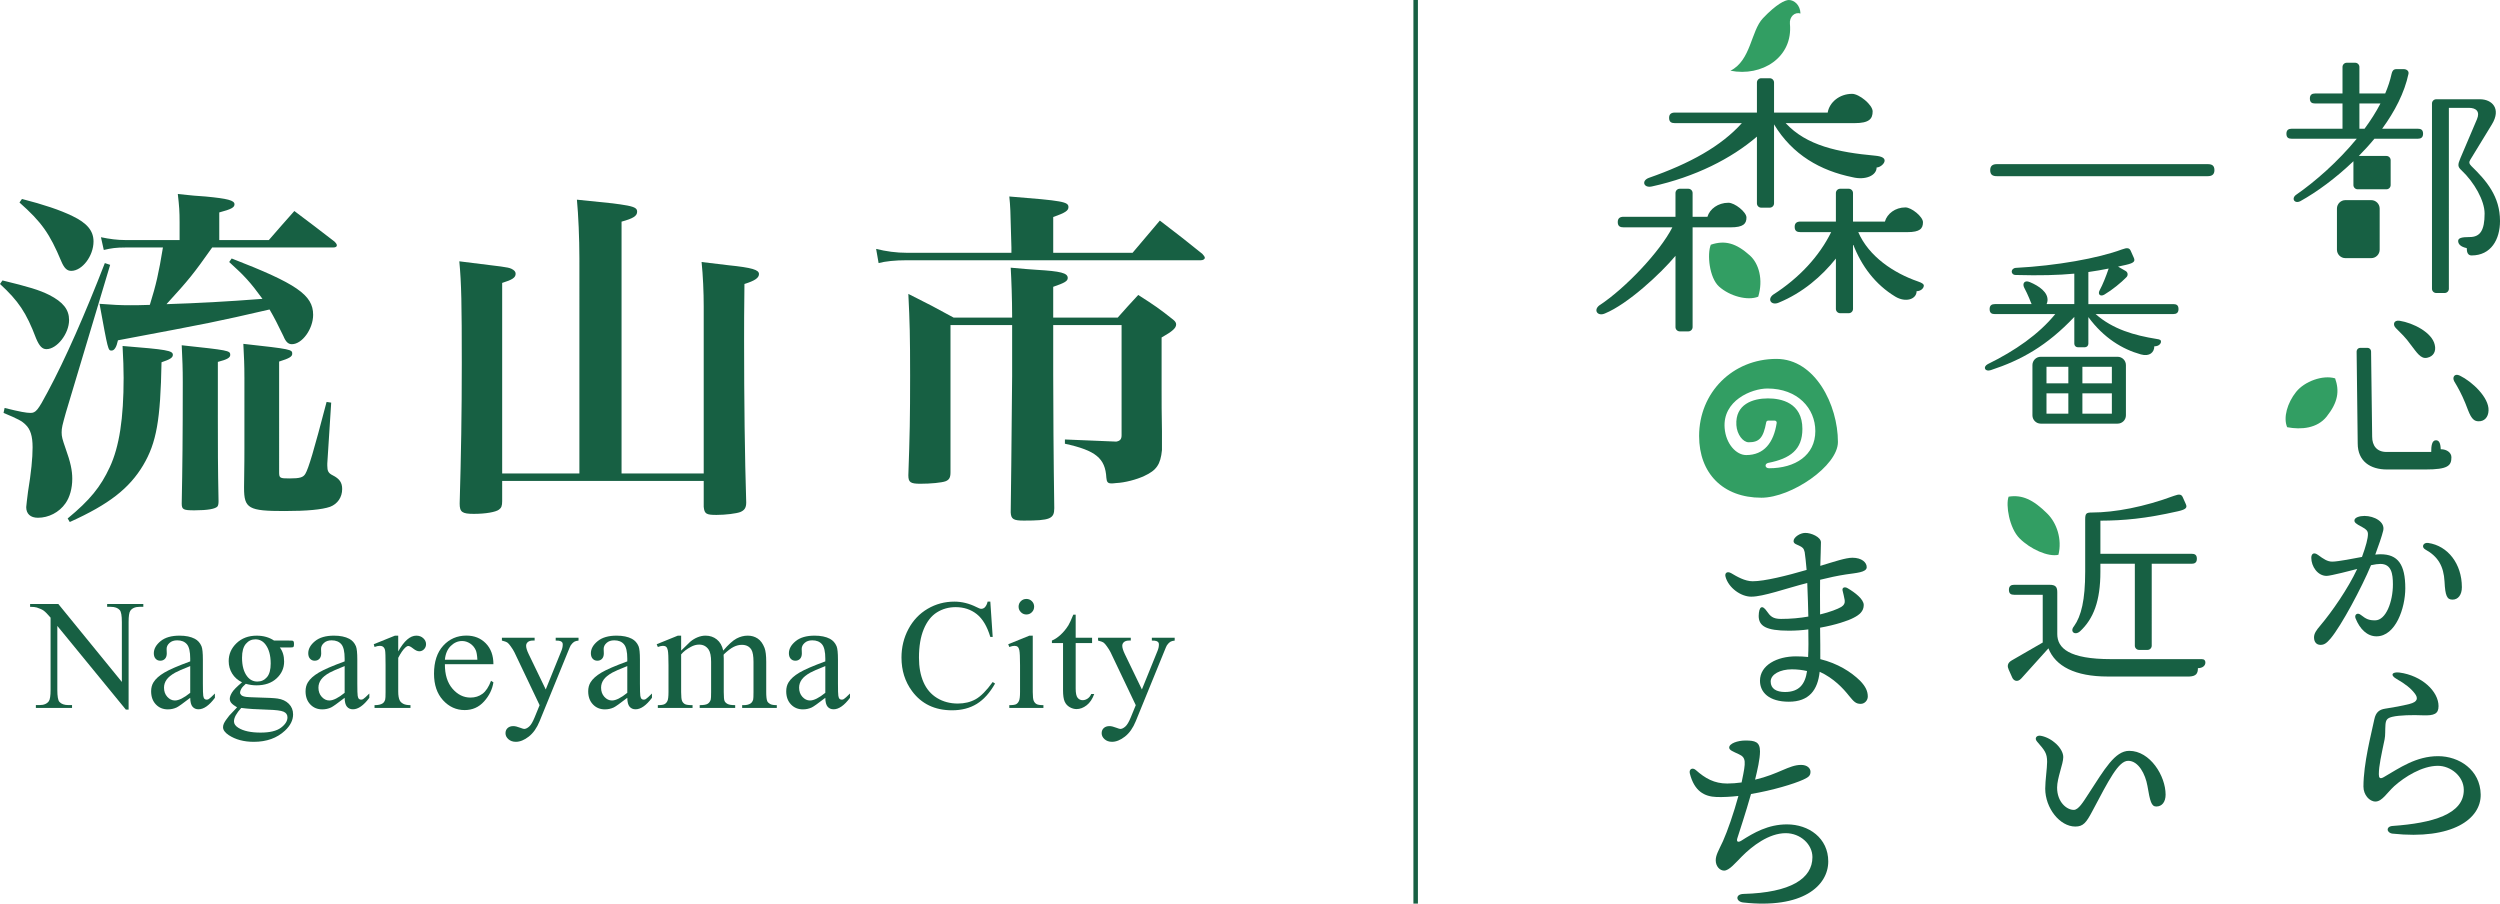 <?xml version="1.0" encoding="utf-8"?>
<!-- Generator: Adobe Illustrator 28.0.0, SVG Export Plug-In . SVG Version: 6.00 Build 0)  -->
<svg version="1.1" id="レイヤー_1" xmlns="http://www.w3.org/2000/svg" xmlns:xlink="http://www.w3.org/1999/xlink" x="0px"
	 y="0px" viewBox="0 0 282.33 102.047" style="enable-background:new 0 0 282.33 102.047;" xml:space="preserve">
<style type="text/css">
	.st0{fill:#176043;}
	.st1{fill:#329E63;}
</style>
<g>
	<g>
		<g>
			<path class="st0" d="M0.28,31.67c2.961,0.72,4.16,1.08,5.281,1.64
				c1.56,0.8,2.24,1.64,2.24,2.84c0,1.52-1.361,3.28-2.56,3.28
				c-0.481,0-0.801-0.36-1.16-1.2C2.961,35.271,2.08,33.991,0,32.07
				L0.28,31.67z M0.52,46.071c1.76,0.44,2.48,0.56,2.92,0.56
				c0.6,0,0.84-0.28,1.96-2.4c1.96-3.64,4.24-8.841,6.44-14.521
				l0.6,0.2L7.441,46.591c-0.4,1.44-0.48,1.72-0.48,2.24
				c0,0.48,0.079,0.76,0.44,1.8c0.56,1.56,0.76,2.48,0.76,3.44
				c0,1.08-0.28,2.08-0.76,2.76c-0.72,1.04-1.92,1.64-3.12,1.64
				c-0.84,0-1.32-0.44-1.32-1.2c0-0.2,0.119-1,0.2-1.72
				c0.36-2.2,0.52-3.8,0.52-5.04c0-1.24-0.24-2.04-0.8-2.56
				c-0.4-0.4-0.84-0.64-2.48-1.32L0.52,46.071z M2.48,22.47
				c2.481,0.64,4.28,1.24,5.68,1.92c1.68,0.8,2.401,1.68,2.401,2.88
				c0,1.64-1.281,3.32-2.52,3.32c-0.481,0-0.8-0.32-1.12-1.08
				c-1.321-3.16-2.24-4.44-4.721-6.64L2.48,22.47z M7.64,58.552
				c2.52-2.08,3.72-3.56,4.76-5.8c1.081-2.32,1.561-5.52,1.561-10.08
				c0-1.16-0.04-2-0.12-3.6c5.001,0.4,5.68,0.52,5.68,1
				c0,0.32-0.319,0.52-1.28,0.84c-0.12,6.52-0.56,9.08-2.08,11.64
				c-1.56,2.6-3.84,4.401-8.281,6.401L7.64,58.552z M23.961,27.95
				c-2.121,3-2.6,3.6-5.16,6.4c3.64-0.12,6.68-0.28,10.841-0.6
				c-1.4-1.92-2.04-2.6-3.76-4.16l0.28-0.4
				c7.32,2.84,9.201,4.12,9.201,6.361c0,1.6-1.24,3.32-2.401,3.32
				c-0.399,0-0.679-0.24-0.959-0.92c-0.64-1.32-1.001-2.04-1.561-3
				c-6.28,1.44-6.28,1.44-17.121,3.48c-0.16,0.76-0.399,1.16-0.72,1.16
				c-0.4,0-0.4-0.04-1.36-5.28c1.6,0.12,2.24,0.16,3.519,0.16
				c0.32,0,1.2,0,2.161-0.04c0.72-2.32,1-3.56,1.479-6.481h-4.24
				c-1.04,0-1.6,0.08-2.44,0.28l-0.32-1.44
				c0.96,0.2,1.84,0.32,2.76,0.32h6.121v-2
				c0-1.24-0.04-1.8-0.201-3.2c1.401,0.16,2.441,0.24,3.12,0.28
				c2.521,0.24,3.281,0.44,3.281,0.88c0,0.36-0.36,0.56-1.72,0.92v3.12
				h5.6c1.281-1.48,1.641-1.88,2.88-3.28
				c1.96,1.48,2.56,1.92,4.52,3.44c0.201,0.2,0.28,0.32,0.28,0.44
				c0,0.16-0.16,0.24-0.44,0.24H23.961z M24.602,46.871
				c0,3.76,0,5.68,0.079,9.721c0,0.32-0.04,0.48-0.119,0.6
				c-0.24,0.28-1.12,0.44-2.6,0.44c-1.24,0-1.44-0.08-1.44-0.76
				c0.08-4.081,0.119-7.52,0.119-13.721c0-1.6-0.039-2.4-0.119-4.16
				c5.24,0.561,5.481,0.6,5.481,1.08c0,0.32-0.32,0.52-1.4,0.8V46.871z
				 M27.601,42.631c0-1.52-0.04-2.2-0.12-3.8
				c5.44,0.6,5.521,0.64,5.521,1.12c0,0.32-0.32,0.52-1.48,0.88V53.311
				c0,0.68,0.08,0.72,1.16,0.72c1.2,0,1.561-0.12,1.8-0.52
				c0.36-0.6,0.959-2.6,2.4-8.12l0.521,0.08l-0.441,6.881
				c0,0.12,0,0.24,0,0.24c0,0.6,0.12,0.84,0.6,1.08
				c0.8,0.4,1.08,0.84,1.08,1.56c0,0.92-0.52,1.681-1.36,2.001
				c-0.92,0.319-2.6,0.48-5.16,0.48c-4.04,0-4.56-0.28-4.56-2.6
				v-0.12c0.04-3.16,0.04-3.16,0.04-4.4V42.631z"/>
			<path class="st0" d="M79.472,53.471V34.59c0-1.6-0.08-3.44-0.24-5
				c1.36,0.16,2.32,0.28,3,0.36c2.721,0.28,3.48,0.52,3.48,1
				c0,0.44-0.48,0.76-1.64,1.12c-0.04,2.76-0.04,5-0.04,6.36
				c0,6.801,0.08,13.241,0.24,18.321c0,0.6-0.2,0.88-0.679,1.08
				c-0.441,0.161-1.641,0.32-2.681,0.32c-1.16,0-1.36-0.119-1.44-0.919
				v-2.92H56.711v2.28c0,0.52-0.08,0.76-0.36,0.959
				c-0.359,0.28-1.519,0.481-2.84,0.481c-1.32,0-1.6-0.201-1.6-1.16
				c0.16-5.52,0.24-10.121,0.24-15.881c0-6.52-0.04-9-0.28-11.48
				c5.16,0.64,5.4,0.64,5.88,0.84c0.32,0.16,0.481,0.32,0.481,0.56
				c0,0.44-0.36,0.68-1.52,1.04v21.521h8.72V29.19
				c0-2.28-0.119-4.96-0.28-6.64c6.161,0.6,6.8,0.72,6.8,1.36
				c0,0.48-0.44,0.76-1.759,1.121v28.441H79.472z"/>
			<path class="st0" d="M114.222,27.95c-0.12-4.56-0.12-4.56-0.24-5.76
				c6.08,0.48,6.68,0.6,6.68,1.2c0,0.4-0.359,0.64-1.72,1.12v4.04
				h8.961l3.08-3.64c2.16,1.64,2.8,2.16,4.8,3.76
				c0.161,0.2,0.28,0.32,0.28,0.44c0,0.16-0.2,0.28-0.44,0.28h-33.202
				c-1.36,0-2.44,0.12-3.199,0.32l-0.28-1.6
				c1.12,0.28,2.28,0.44,3.479,0.44h11.801V27.95z M126.223,35.87
				c0.959-1.08,1.28-1.44,2.32-2.56c1.88,1.2,2.4,1.56,3.96,2.801
				c0.24,0.2,0.32,0.36,0.32,0.52c0,0.4-0.36,0.76-1.641,1.48v5.96
				c0,1.96,0,1.96,0.04,4.6c0,0.28,0,0.64,0,0.92c0,0.32,0,0.68,0,1.24
				c-0.16,1.6-0.6,2.28-2,2.92c-0.84,0.4-2.2,0.76-3.16,0.8
				c-0.28,0.04-0.48,0.04-0.48,0.04c-0.04,0-0.04,0-0.08,0
				c-0.399,0-0.52-0.16-0.56-0.64c-0.119-2.2-1.2-3.08-4.68-3.84
				v-0.48c1.84,0.08,1.84,0.08,5.8,0.24
				c0.441-0.08,0.6-0.28,0.6-0.72V36.71h-7.721v5.56
				c0,3.28,0.04,9.921,0.12,15.121c0,1.2-0.48,1.4-3.44,1.4
				c-1.16,0-1.44-0.16-1.48-0.92c0.04-2,0.08-7.16,0.161-15.4v-5.761
				h-6.961v16.641c0,0.6-0.16,0.841-0.56,1
				c-0.44,0.16-1.68,0.28-2.84,0.28c-1.12,0-1.36-0.16-1.36-0.96
				c0.16-4.56,0.2-6.4,0.2-11.241c0-4.44-0.04-6.04-0.2-9.24
				c2.32,1.16,3,1.52,5.12,2.68h6.601v-0.2
				c0-1.84-0.08-4.081-0.161-5.44c1.281,0.12,2.28,0.2,2.92,0.24
				c2.72,0.16,3.521,0.36,3.521,0.92c0,0.36-0.36,0.56-1.641,1v3.48
				H126.223z"/>
		</g>
		<g>
			<g>
				<path class="st0" d="M3.402,68.21H6.587l7.175,8.802V70.244
					c0-0.721-0.081-1.171-0.242-1.35c-0.213-0.242-0.551-0.364-1.013-0.364H12.1
					v-0.32h4.085v0.32h-0.415c-0.496,0-0.848,0.15-1.056,0.45
					c-0.127,0.185-0.19,0.606-0.19,1.264v9.893h-0.312l-7.738-9.451v7.227
					c0,0.721,0.078,1.171,0.234,1.35c0.219,0.242,0.557,0.364,1.013,0.364h0.415
					v0.32H4.051v-0.32H4.457c0.502,0,0.857-0.15,1.065-0.45
					c0.127-0.185,0.19-0.606,0.19-1.264v-8.162
					c-0.34-0.398-0.599-0.661-0.775-0.788c-0.176-0.127-0.434-0.245-0.775-0.355
					c-0.167-0.052-0.421-0.078-0.762-0.078V68.21z"/>
				<path class="st0" d="M21.482,78.804c-0.814,0.629-1.324,0.992-1.532,1.091
					c-0.312,0.144-0.643,0.216-0.995,0.216c-0.548,0-1-0.188-1.355-0.563
					c-0.355-0.375-0.532-0.868-0.532-1.48c0-0.387,0.087-0.721,0.26-1.004
					c0.237-0.392,0.648-0.762,1.233-1.108c0.586-0.346,1.559-0.767,2.921-1.264
					V74.382c0-0.791-0.125-1.333-0.376-1.627c-0.251-0.294-0.616-0.441-1.095-0.441
					c-0.364,0-0.652,0.098-0.866,0.294c-0.219,0.196-0.329,0.421-0.329,0.675
					l0.017,0.502c0,0.265-0.068,0.47-0.203,0.615
					c-0.136,0.144-0.313,0.216-0.532,0.216c-0.213,0-0.388-0.075-0.524-0.225
					c-0.136-0.15-0.203-0.355-0.203-0.615c0-0.496,0.254-0.952,0.762-1.368
					s1.22-0.623,2.138-0.623c0.704,0,1.281,0.118,1.731,0.355
					c0.34,0.179,0.591,0.459,0.753,0.84c0.104,0.248,0.156,0.756,0.156,1.523
					v2.692c0,0.756,0.014,1.219,0.043,1.389s0.076,0.284,0.143,0.342
					c0.066,0.058,0.143,0.087,0.229,0.087c0.092,0,0.173-0.02,0.242-0.061
					c0.121-0.075,0.355-0.286,0.701-0.632v0.485
					c-0.646,0.866-1.264,1.298-1.852,1.298c-0.283,0-0.508-0.098-0.675-0.294
					C21.574,79.612,21.488,79.277,21.482,78.804z M21.482,78.242v-3.021
					c-0.871,0.346-1.434,0.591-1.688,0.736c-0.456,0.254-0.782,0.519-0.978,0.796
					c-0.196,0.277-0.294,0.58-0.294,0.909c0,0.415,0.124,0.76,0.372,1.034
					s0.534,0.411,0.857,0.411C20.19,79.107,20.767,78.819,21.482,78.242z"/>
				<path class="st0" d="M27.333,77.056c-0.485-0.237-0.857-0.567-1.117-0.991
					s-0.389-0.893-0.389-1.406c0-0.785,0.296-1.46,0.887-2.025
					s1.349-0.848,2.272-0.848c0.756,0,1.411,0.185,1.965,0.554h1.679
					c0.248,0,0.392,0.007,0.433,0.022c0.04,0.014,0.069,0.039,0.087,0.074
					c0.035,0.052,0.052,0.144,0.052,0.277c0,0.15-0.014,0.254-0.043,0.312
					c-0.017,0.029-0.048,0.052-0.091,0.069c-0.043,0.017-0.189,0.026-0.437,0.026
					h-1.03c0.323,0.415,0.485,0.946,0.485,1.593c0,0.739-0.283,1.37-0.848,1.895
					s-1.324,0.788-2.276,0.788c-0.392,0-0.793-0.058-1.203-0.173
					c-0.254,0.219-0.426,0.411-0.515,0.576c-0.089,0.164-0.134,0.304-0.134,0.42
					c0,0.098,0.048,0.193,0.143,0.286c0.095,0.092,0.281,0.159,0.558,0.199
					c0.162,0.023,0.565,0.043,1.212,0.061c1.189,0.029,1.959,0.069,2.311,0.121
					c0.537,0.075,0.965,0.274,1.285,0.597c0.32,0.323,0.48,0.721,0.48,1.194
					c0,0.652-0.306,1.264-0.917,1.835c-0.9,0.842-2.074,1.264-3.523,1.264
					c-1.114,0-2.054-0.251-2.822-0.753c-0.433-0.288-0.649-0.589-0.649-0.9
					c0-0.138,0.032-0.277,0.095-0.415c0.098-0.213,0.3-0.511,0.606-0.891
					c0.04-0.052,0.335-0.364,0.883-0.935c-0.3-0.179-0.512-0.339-0.636-0.48
					s-0.186-0.301-0.186-0.48c0-0.202,0.082-0.439,0.247-0.71
					C26.359,77.936,26.739,77.552,27.333,77.056z M27.246,79.947
					c-0.271,0.294-0.476,0.568-0.615,0.822s-0.208,0.488-0.208,0.701
					c0,0.277,0.167,0.519,0.502,0.727c0.577,0.358,1.411,0.537,2.501,0.537
					c1.039,0,1.805-0.182,2.298-0.548c0.493-0.366,0.74-0.759,0.74-1.174
					c0-0.3-0.147-0.514-0.441-0.64c-0.3-0.127-0.894-0.202-1.783-0.225
					C28.943,80.111,27.945,80.045,27.246,79.947z M28.839,72.2
					c-0.427,0-0.785,0.17-1.073,0.511c-0.289,0.34-0.433,0.863-0.433,1.567
					c0,0.912,0.196,1.619,0.589,2.12c0.3,0.381,0.681,0.571,1.142,0.571
					c0.439,0,0.799-0.164,1.082-0.493s0.424-0.845,0.424-1.549
					c0-0.917-0.199-1.636-0.597-2.155C29.679,72.391,29.301,72.2,28.839,72.2z"/>
				<path class="st0" d="M38.922,78.804c-0.814,0.629-1.324,0.992-1.532,1.091
					c-0.312,0.144-0.643,0.216-0.995,0.216c-0.548,0-1-0.188-1.355-0.563
					c-0.355-0.375-0.532-0.868-0.532-1.48c0-0.387,0.087-0.721,0.26-1.004
					c0.237-0.392,0.648-0.762,1.233-1.108c0.586-0.346,1.559-0.767,2.921-1.264
					V74.382c0-0.791-0.125-1.333-0.376-1.627c-0.251-0.294-0.616-0.441-1.095-0.441
					c-0.364,0-0.652,0.098-0.866,0.294c-0.219,0.196-0.329,0.421-0.329,0.675
					l0.017,0.502c0,0.265-0.068,0.47-0.203,0.615
					c-0.136,0.144-0.313,0.216-0.532,0.216c-0.213,0-0.388-0.075-0.524-0.225
					c-0.136-0.15-0.203-0.355-0.203-0.615c0-0.496,0.254-0.952,0.762-1.368
					s1.22-0.623,2.138-0.623c0.704,0,1.281,0.118,1.731,0.355
					c0.34,0.179,0.591,0.459,0.753,0.84c0.104,0.248,0.156,0.756,0.156,1.523
					v2.692c0,0.756,0.014,1.219,0.043,1.389s0.076,0.284,0.143,0.342
					s0.143,0.087,0.229,0.087c0.092,0,0.173-0.02,0.242-0.061
					c0.121-0.075,0.355-0.286,0.701-0.632v0.485
					c-0.646,0.866-1.264,1.298-1.852,1.298c-0.283,0-0.508-0.098-0.675-0.294
					S38.928,79.277,38.922,78.804z M38.922,78.242v-3.021
					c-0.871,0.346-1.434,0.591-1.688,0.736c-0.456,0.254-0.782,0.519-0.978,0.796
					c-0.196,0.277-0.294,0.58-0.294,0.909c0,0.415,0.124,0.76,0.372,1.034
					c0.248,0.274,0.534,0.411,0.857,0.411
					C37.63,79.107,38.207,78.819,38.922,78.242z"/>
				<path class="st0" d="M44.971,71.785v1.783c0.664-1.189,1.344-1.783,2.043-1.783
					c0.317,0,0.58,0.097,0.788,0.29c0.208,0.193,0.312,0.417,0.312,0.671
					c0,0.225-0.075,0.415-0.225,0.571c-0.15,0.156-0.329,0.234-0.537,0.234
					c-0.202,0-0.428-0.1-0.679-0.299c-0.251-0.199-0.437-0.299-0.558-0.299
					c-0.104,0-0.216,0.058-0.338,0.173c-0.26,0.237-0.528,0.626-0.805,1.168v3.8
					c0,0.439,0.055,0.77,0.164,0.995c0.075,0.156,0.208,0.286,0.398,0.389
					c0.19,0.104,0.464,0.156,0.822,0.156v0.312h-4.059v-0.312
					c0.404,0,0.704-0.063,0.9-0.19c0.144-0.092,0.245-0.239,0.303-0.441
					c0.029-0.098,0.043-0.378,0.043-0.84v-3.073c0-0.923-0.019-1.473-0.056-1.649
					s-0.107-0.304-0.208-0.385s-0.226-0.121-0.376-0.121
					c-0.179,0-0.381,0.043-0.606,0.13l-0.087-0.312l2.397-0.969H44.971z"/>
				<path class="st0" d="M50.242,75.005c-0.006,1.177,0.28,2.1,0.857,2.77
					c0.577,0.669,1.255,1.004,2.034,1.004c0.519,0,0.971-0.143,1.355-0.428
					c0.384-0.286,0.705-0.775,0.965-1.467l0.268,0.173
					c-0.121,0.79-0.473,1.51-1.056,2.159c-0.583,0.649-1.313,0.974-2.19,0.974
					c-0.952,0-1.767-0.371-2.445-1.112c-0.678-0.741-1.017-1.738-1.017-2.99
					c0-1.356,0.348-2.413,1.043-3.172c0.695-0.759,1.568-1.138,2.618-1.138
					c0.889,0,1.619,0.293,2.19,0.878c0.571,0.586,0.857,1.369,0.857,2.35H50.242z
					 M50.242,74.503h3.67c-0.029-0.508-0.089-0.866-0.182-1.073
					c-0.144-0.323-0.359-0.577-0.645-0.762c-0.286-0.185-0.584-0.277-0.896-0.277
					c-0.479,0-0.907,0.186-1.285,0.558C50.526,73.321,50.305,73.839,50.242,74.503z"/>
				<path class="st0" d="M56.681,72.019h3.696v0.32h-0.182
					c-0.26,0-0.454,0.056-0.584,0.169c-0.13,0.113-0.195,0.252-0.195,0.42
					c0,0.225,0.095,0.537,0.286,0.935l1.93,3.999l1.774-4.379
					c0.098-0.237,0.147-0.47,0.147-0.701c0-0.104-0.02-0.182-0.061-0.234
					c-0.046-0.063-0.118-0.114-0.216-0.151s-0.271-0.056-0.519-0.056v-0.32h2.579
					v0.32c-0.213,0.023-0.378,0.069-0.493,0.138
					c-0.115,0.069-0.242,0.199-0.381,0.389c-0.052,0.081-0.15,0.303-0.294,0.666
					l-3.228,7.911c-0.312,0.767-0.72,1.347-1.225,1.74s-0.991,0.589-1.458,0.589
					c-0.34,0-0.62-0.098-0.84-0.294c-0.219-0.196-0.329-0.421-0.329-0.675
					c0-0.242,0.079-0.436,0.238-0.583c0.159-0.147,0.376-0.222,0.653-0.222
					c0.19,0,0.45,0.063,0.779,0.19c0.231,0.087,0.375,0.13,0.433,0.13
					c0.173,0,0.362-0.089,0.567-0.268s0.411-0.525,0.619-1.039l0.563-1.376
					l-2.848-5.981c-0.087-0.179-0.225-0.401-0.415-0.666
					c-0.144-0.202-0.263-0.338-0.355-0.407c-0.133-0.092-0.346-0.173-0.64-0.242
					V72.019z"/>
				<path class="st0" d="M70.841,78.804c-0.814,0.629-1.324,0.992-1.532,1.091
					c-0.312,0.144-0.643,0.216-0.995,0.216c-0.548,0-1-0.188-1.355-0.563
					c-0.355-0.375-0.532-0.868-0.532-1.48c0-0.387,0.087-0.721,0.26-1.004
					c0.237-0.392,0.648-0.762,1.233-1.108c0.586-0.346,1.559-0.767,2.921-1.264
					V74.382c0-0.791-0.126-1.333-0.377-1.627c-0.251-0.294-0.616-0.441-1.095-0.441
					c-0.364,0-0.652,0.098-0.866,0.294c-0.219,0.196-0.329,0.421-0.329,0.675
					l0.017,0.502c0,0.265-0.068,0.47-0.203,0.615
					c-0.136,0.144-0.313,0.216-0.532,0.216c-0.213,0-0.388-0.075-0.524-0.225
					c-0.136-0.15-0.203-0.355-0.203-0.615c0-0.496,0.254-0.952,0.762-1.368
					s1.22-0.623,2.138-0.623c0.704,0,1.281,0.118,1.731,0.355
					c0.34,0.179,0.591,0.459,0.753,0.84c0.104,0.248,0.156,0.756,0.156,1.523
					v2.692c0,0.756,0.014,1.219,0.043,1.389c0.029,0.17,0.076,0.284,0.143,0.342
					c0.066,0.058,0.143,0.087,0.229,0.087c0.092,0,0.173-0.02,0.242-0.061
					c0.121-0.075,0.355-0.286,0.701-0.632v0.485
					c-0.646,0.866-1.264,1.298-1.852,1.298c-0.283,0-0.508-0.098-0.675-0.294
					S70.847,79.277,70.841,78.804z M70.841,78.242v-3.021
					c-0.871,0.346-1.434,0.591-1.688,0.736c-0.456,0.254-0.782,0.519-0.978,0.796
					c-0.196,0.277-0.294,0.58-0.294,0.909c0,0.415,0.124,0.76,0.372,1.034
					s0.534,0.411,0.857,0.411C69.548,79.107,70.125,78.819,70.841,78.242z"/>
				<path class="st0" d="M76.924,73.473c0.577-0.577,0.917-0.909,1.021-0.995
					c0.26-0.219,0.539-0.389,0.84-0.511c0.3-0.121,0.597-0.182,0.891-0.182
					c0.496,0,0.923,0.144,1.281,0.433s0.597,0.707,0.718,1.255
					c0.594-0.692,1.096-1.147,1.506-1.363c0.41-0.216,0.831-0.325,1.264-0.325
					c0.421,0,0.795,0.108,1.121,0.325c0.326,0.216,0.584,0.57,0.775,1.06
					c0.127,0.335,0.19,0.86,0.19,1.575v3.41c0,0.496,0.038,0.837,0.113,1.021
					c0.058,0.127,0.164,0.235,0.32,0.325c0.156,0.089,0.41,0.134,0.762,0.134
					v0.312h-3.912v-0.312h0.164c0.34,0,0.606-0.066,0.796-0.199
					c0.133-0.092,0.228-0.239,0.286-0.441c0.023-0.098,0.035-0.378,0.035-0.84
					v-3.41c0-0.646-0.078-1.102-0.234-1.368c-0.225-0.369-0.586-0.554-1.082-0.554
					c-0.306,0-0.613,0.076-0.922,0.229c-0.309,0.153-0.682,0.437-1.121,0.853
					l-0.017,0.095l0.017,0.372v3.782c0,0.542,0.03,0.88,0.091,1.013
					s0.175,0.244,0.342,0.333c0.167,0.089,0.453,0.134,0.857,0.134v0.312h-4.007
					v-0.312c0.439,0,0.74-0.052,0.904-0.156s0.278-0.26,0.342-0.467
					c0.029-0.098,0.043-0.384,0.043-0.857v-3.41c0-0.646-0.095-1.111-0.286-1.393
					c-0.254-0.369-0.609-0.554-1.065-0.554c-0.312,0-0.62,0.084-0.926,0.251
					c-0.479,0.254-0.848,0.539-1.108,0.857v4.25c0,0.519,0.036,0.857,0.108,1.013
					s0.179,0.273,0.32,0.351c0.141,0.078,0.428,0.117,0.861,0.117v0.312h-3.921
					v-0.312c0.364,0,0.617-0.039,0.762-0.117c0.144-0.078,0.254-0.202,0.329-0.372
					c0.075-0.17,0.113-0.501,0.113-0.991V75.126c0-0.871-0.026-1.434-0.078-1.688
					c-0.04-0.19-0.104-0.322-0.19-0.394c-0.087-0.072-0.205-0.108-0.355-0.108
					c-0.162,0-0.355,0.043-0.58,0.13l-0.13-0.312l2.389-0.969h0.372V73.473z"/>
				<path class="st0" d="M93.204,78.804c-0.814,0.629-1.324,0.992-1.532,1.091
					c-0.312,0.144-0.643,0.216-0.995,0.216c-0.548,0-1-0.188-1.355-0.563
					c-0.355-0.375-0.532-0.868-0.532-1.48c0-0.387,0.087-0.721,0.26-1.004
					c0.237-0.392,0.648-0.762,1.233-1.108c0.586-0.346,1.559-0.767,2.921-1.264
					V74.382c0-0.791-0.126-1.333-0.377-1.627c-0.251-0.294-0.616-0.441-1.095-0.441
					c-0.364,0-0.652,0.098-0.866,0.294c-0.219,0.196-0.329,0.421-0.329,0.675
					l0.017,0.502c0,0.265-0.068,0.47-0.203,0.615
					c-0.136,0.144-0.313,0.216-0.532,0.216c-0.213,0-0.388-0.075-0.524-0.225
					c-0.136-0.15-0.203-0.355-0.203-0.615c0-0.496,0.254-0.952,0.762-1.368
					s1.22-0.623,2.138-0.623c0.704,0,1.281,0.118,1.731,0.355
					c0.34,0.179,0.591,0.459,0.753,0.84c0.104,0.248,0.156,0.756,0.156,1.523
					v2.692c0,0.756,0.014,1.219,0.043,1.389c0.029,0.17,0.076,0.284,0.143,0.342
					c0.066,0.058,0.143,0.087,0.229,0.087c0.092,0,0.173-0.02,0.242-0.061
					c0.121-0.075,0.355-0.286,0.701-0.632v0.485
					c-0.646,0.866-1.264,1.298-1.852,1.298c-0.283,0-0.508-0.098-0.675-0.294
					C93.297,79.612,93.21,79.277,93.204,78.804z M93.204,78.242v-3.021
					c-0.871,0.346-1.434,0.591-1.688,0.736c-0.456,0.254-0.782,0.519-0.978,0.796
					c-0.196,0.277-0.294,0.58-0.294,0.909c0,0.415,0.124,0.76,0.372,1.034
					s0.534,0.411,0.857,0.411C91.912,79.107,92.489,78.819,93.204,78.242z"/>
				<path class="st0" d="M111.839,67.942l0.268,3.99h-0.268
					c-0.358-1.194-0.868-2.054-1.532-2.579s-1.46-0.788-2.389-0.788
					c-0.779,0-1.483,0.198-2.112,0.593c-0.629,0.395-1.124,1.026-1.484,1.891
					c-0.361,0.866-0.541,1.942-0.541,3.228c0,1.062,0.17,1.982,0.511,2.761
					c0.34,0.779,0.853,1.376,1.536,1.792s1.464,0.623,2.341,0.623
					c0.762,0,1.434-0.163,2.017-0.489c0.583-0.326,1.223-0.974,1.921-1.943
					l0.268,0.173c-0.589,1.044-1.275,1.809-2.06,2.294
					c-0.785,0.485-1.717,0.727-2.796,0.727c-1.945,0-3.451-0.721-4.518-2.164
					c-0.796-1.073-1.194-2.337-1.194-3.791c0-1.171,0.263-2.247,0.788-3.228
					c0.525-0.981,1.248-1.741,2.168-2.281c0.92-0.539,1.926-0.809,3.016-0.809
					c0.848,0,1.685,0.208,2.51,0.623c0.242,0.127,0.415,0.19,0.519,0.19
					c0.156,0,0.291-0.055,0.407-0.164c0.15-0.156,0.257-0.372,0.32-0.649
					H111.839z"/>
				<path class="st0" d="M116.632,71.785v6.37c0,0.496,0.036,0.827,0.108,0.991
					c0.072,0.164,0.179,0.287,0.32,0.368s0.4,0.121,0.775,0.121v0.312h-3.852
					v-0.312c0.387,0,0.646-0.038,0.779-0.113s0.238-0.199,0.316-0.372
					s0.117-0.505,0.117-0.995v-3.055c0-0.86-0.026-1.417-0.078-1.67
					c-0.04-0.185-0.104-0.313-0.19-0.385c-0.087-0.072-0.205-0.108-0.355-0.108
					c-0.162,0-0.358,0.043-0.589,0.13l-0.121-0.312l2.389-0.969H116.632z
					 M115.914,67.639c0.242,0,0.449,0.085,0.619,0.255
					c0.17,0.17,0.255,0.376,0.255,0.619c0,0.242-0.085,0.45-0.255,0.623
					s-0.376,0.26-0.619,0.26c-0.242,0-0.45-0.087-0.623-0.26
					s-0.26-0.381-0.26-0.623c0-0.242,0.085-0.449,0.255-0.619
					C115.456,67.724,115.666,67.639,115.914,67.639z"/>
				<path class="st0" d="M121.479,69.414v2.605h1.852v0.606h-1.852v5.141
					c0,0.514,0.074,0.86,0.221,1.039c0.147,0.179,0.336,0.268,0.567,0.268
					c0.19,0,0.375-0.059,0.554-0.177s0.317-0.293,0.415-0.524h0.338
					c-0.202,0.565-0.488,0.991-0.857,1.277c-0.369,0.286-0.75,0.428-1.142,0.428
					c-0.265,0-0.525-0.074-0.779-0.221c-0.254-0.147-0.441-0.358-0.563-0.632
					c-0.121-0.274-0.182-0.697-0.182-1.268v-5.332h-1.255v-0.286
					c0.317-0.127,0.642-0.342,0.974-0.645c0.332-0.303,0.627-0.662,0.887-1.078
					c0.133-0.219,0.317-0.62,0.554-1.203H121.479z"/>
				<path class="st0" d="M124.006,72.019h3.696v0.32h-0.182
					c-0.26,0-0.454,0.056-0.584,0.169s-0.195,0.252-0.195,0.42
					c0,0.225,0.095,0.537,0.286,0.935l1.93,3.999l1.774-4.379
					c0.098-0.237,0.147-0.47,0.147-0.701c0-0.104-0.02-0.182-0.061-0.234
					c-0.046-0.063-0.118-0.114-0.216-0.151c-0.098-0.038-0.271-0.056-0.519-0.056
					v-0.32h2.579v0.32c-0.214,0.023-0.378,0.069-0.493,0.138
					c-0.115,0.069-0.242,0.199-0.381,0.389c-0.052,0.081-0.15,0.303-0.294,0.666
					l-3.228,7.911c-0.312,0.767-0.72,1.347-1.225,1.74s-0.991,0.589-1.458,0.589
					c-0.34,0-0.62-0.098-0.84-0.294c-0.219-0.196-0.329-0.421-0.329-0.675
					c0-0.242,0.079-0.436,0.238-0.583c0.159-0.147,0.376-0.222,0.653-0.222
					c0.19,0,0.45,0.063,0.779,0.19c0.231,0.087,0.375,0.13,0.433,0.13
					c0.173,0,0.362-0.089,0.567-0.268c0.205-0.179,0.411-0.525,0.619-1.039
					l0.563-1.376l-2.848-5.981c-0.087-0.179-0.225-0.401-0.415-0.666
					c-0.144-0.202-0.263-0.338-0.355-0.407c-0.133-0.092-0.346-0.173-0.64-0.242
					V72.019z"/>
			</g>
		</g>
	</g>
	<rect x="159.619" class="st0" width="0.51" height="102.047"/>
	<g>
		<g>
			<path class="st0" d="M273.05,14.538h-4.029c1.427-1.951,2.52-4.063,2.974-6.2
				c0.067-0.315-0.208-0.53-0.53-0.53h-0.849c-0.322,0-0.463,0.215-0.53,0.53
				c-0.157,0.739-0.407,1.48-0.72,2.219h-2.914V7.563
				c0-0.262-0.215-0.477-0.477-0.477h-0.954c-0.262,0-0.477,0.215-0.477,0.477
				v2.994h-3.094c-0.35,0-0.591,0.141-0.591,0.564
				c0,0.451,0.241,0.564,0.591,0.564h3.094v2.853h-5.743
				c-0.35,0-0.591,0.141-0.591,0.564c0,0.451,0.241,0.564,0.591,0.564h7.352
				c-2.133,2.598-4.716,4.854-6.808,6.303c-0.629,0.411-0.242,1.087,0.435,0.749
				c1.879-1.04,4.022-2.616,5.997-4.512v2.693c0,0.262,0.215,0.477,0.477,0.477
				h3.251c0.262,0,0.477-0.215,0.477-0.477v-2.81c0-0.262-0.215-0.477-0.477-0.477
				h-3.123c0.613-0.622,1.209-1.269,1.765-1.946h4.904
				c0.35,0,0.591-0.141,0.591-0.564C273.64,14.651,273.399,14.538,273.05,14.538z
				 M267.034,14.538h-0.582v-2.853h2.38C268.327,12.657,267.717,13.613,267.034,14.538z
				"/>
			<path class="st0" d="M267.787,22.601h-2.917c-0.525,0-0.954,0.429-0.954,0.954v4.642
				c0,0.525,0.429,0.954,0.954,0.954h2.917c0.525,0,0.954-0.429,0.954-0.954v-4.642
				C268.741,23.03,268.311,22.601,267.787,22.601z"/>
			<path class="st0" d="M279.093,18.749c-0.266-0.266-0.277-0.445-0.121-0.701l2.438-3.993
				c1.098-1.798,0.004-2.845-1.339-2.845h-4.946c-0.262,0-0.477,0.215-0.477,0.477
				v20.926c0,0.262,0.215,0.477,0.477,0.477h0.954c0.262,0,0.477-0.215,0.477-0.477
				V12.178l2.251-0c0.844,0,1.289,0.422,0.92,1.29l-1.866,4.387
				c-0.32,0.752-0.321,0.979,0.121,1.377c1.441,1.357,2.609,3.421,2.609,4.882
				c0,1.909-0.503,2.656-1.687,2.656c-0.909,0-1.299,0.11-1.299,0.445
				c0,0.327,0.246,0.652,0.97,0.805c0,0.494,0.136,0.828,0.547,0.828
				c2.198,0,3.209-1.812,3.209-3.89C282.33,22.178,280.8,20.41,279.093,18.749z"
				/>
		</g>
		<g>
			<path class="st0" d="M275.637,50.732c-0.029-0.728-0.204-1.012-0.544-1.012
				c-0.459,0-0.537,0.675-0.53,1.32H269.513c-1.1,0-1.62-0.718-1.62-1.721
				l-0.123-9.629c0-0.224-0.183-0.408-0.408-0.408h-0.816
				c-0.224,0-0.408,0.184-0.408,0.408l0.123,10.39
				c0,1.999,1.412,2.939,3.294,2.939h4.368c2.528,0,2.92-0.424,2.92-1.383
				C276.844,51.141,276.351,50.732,275.637,50.732z"/>
			<path class="st0" d="M272.244,38.922c0.696,0.891,1.13,1.652,1.87,1.479
				c0.717-0.153,1.022-0.74,0.848-1.457c-0.304-1.413-2.457-2.479-3.957-2.718
				c-0.674-0.109-0.827,0.435-0.435,0.826
				C271.113,37.596,271.7,38.14,272.244,38.922z"/>
			<path class="st0" d="M277.797,42.421c-0.609-0.304-0.891,0.196-0.631,0.652
				c0.435,0.718,0.827,1.435,1.239,2.436c0.457,1.131,0.674,2.044,1.457,2.066
				c0.696,0.043,1.152-0.457,1.174-1.218
				C281.103,44.9,279.189,43.095,277.797,42.421z"/>
			<path class="st1" d="M263.71,42.728c-1.384-0.412-3.453,0.335-4.41,1.537
				c-0.982,1.233-1.469,2.892-1.007,3.98c1.611,0.31,3.41,0.12,4.46-1.199
				C264.045,45.424,264.213,44.16,263.71,42.728z"/>
		</g>
		<g>
			<path class="st0" d="M268.841,62.594c-0.179,0-0.383,0.013-0.598,0.04
				c0.372-1.009,0.731-2.022,0.898-2.712c0.237-0.988-1.011-1.657-2.117-1.657
				c-0.563,0-1.133,0.177-1.133,0.516c0,0.208,0.125,0.359,0.896,0.755
				c0.409,0.223,0.63,0.412,0.63,0.771c0,0.503-0.22,1.35-0.673,2.589
				c-0.819,0.154-2.718,0.53-3.354,0.53c-0.554,0-0.977-0.292-1.609-0.755
				c-0.5-0.37-0.762-0.104-0.762,0.323c0,0.966,0.712,2.043,1.733,2.043
				c0.441,0,3.005-0.663,3.452-0.784c-1.056,2.254-2.871,4.857-4.138,6.357
				c-0.489,0.567-0.738,0.935-0.738,1.373c0,0.52,0.279,0.844,0.728,0.844
				c0.407,0,0.676-0.17,1.151-0.728c1.205-1.442,3.503-5.735,4.557-8.272
				c0.444-0.094,0.799-0.142,1.056-0.142c1.246,0,1.417,1.109,1.417,2.307
				c0,1.944-0.777,4.065-2.013,4.065c-0.687,0-0.995-0.129-1.622-0.623
				c-0.388-0.306-0.743-0.006-0.584,0.394c0.479,1.208,1.313,2.034,2.361,2.034
				c2.173,0,3.256-3.208,3.256-5.425C271.637,63.743,270.801,62.594,268.841,62.594z"
				/>
			<path class="st0" d="M274.216,61.315h-0.001c-0.548-0.079-0.818,0.47-0.306,0.748
				c1.417,0.785,2.062,1.867,2.157,3.618c0.078,1.599,0.272,2.037,0.902,2.037
				c0.642,0,1.056-0.551,1.056-1.404C278.024,63.693,276.458,61.637,274.216,61.315z"
				/>
		</g>
		<path class="st0" d="M275.34,85.395c-2.488,0-4.348,1.329-6.137,2.368
			c-0.459,0.266-0.556,0.049-0.556-0.338c0-0.942,0.29-2.198,0.653-3.938
			c0.096-0.459,0.048-1.015,0.096-1.667c0.049-0.531,0.193-0.725,0.773-0.869
			c0.798-0.193,2.32-0.218,3.455-0.169c1.281,0.048,1.764-0.169,1.764-1.039
			c0-1.667-1.884-3.455-4.421-3.793c-0.821-0.097-1.087,0.29-0.314,0.725
			c0.966,0.556,1.594,1.039,2.054,1.643c0.386,0.507,0.362,0.942-0.604,1.184
			c-0.749,0.193-1.933,0.411-2.754,0.532c-0.628,0.097-1.039,0.387-1.208,1.184
			c-0.338,1.643-1.232,4.977-1.232,7.611c0,0.942,0.677,1.691,1.354,1.691
			c0.749,0,1.304-0.99,2.126-1.74c1.16-1.039,3.141-2.295,4.929-2.295
			c1.425,0,2.899,1.16,2.923,2.682c0.048,2.802-3.576,3.793-8.021,4.107
			c-0.821,0.049-0.701,0.797-0.024,0.87c6.765,0.725,10.003-1.667,9.954-4.422
			C280.101,86.941,277.709,85.395,275.34,85.395z"/>
		<path class="st0" d="M249.333,18.537H225.504c-0.442,0-0.747,0.17-0.747,0.679
			c0,0.543,0.305,0.679,0.747,0.679h23.829c0.442,0,0.747-0.17,0.747-0.679
			C250.08,18.673,249.775,18.537,249.333,18.537z"/>
		<g>
			<path class="st0" d="M245.432,34.343h-9.589v-3.622c0.772-0.108,1.524-0.24,2.292-0.392
				c-0.297,0.882-0.674,1.823-1.011,2.442c-0.266,0.487,0.091,0.756,0.521,0.501
				c0.9-0.533,1.909-1.36,2.505-1.976c0.201-0.207,0.158-0.546-0.092-0.69
				l-0.861-0.497c0.295-0.064,0.59-0.128,0.897-0.198
				c0.973-0.22,1.044-0.437,0.876-0.815l-0.339-0.761
				c-0.149-0.334-0.37-0.399-1.011-0.16c-2.67,0.993-7.378,1.837-11.966,2.076
				c-0.609,0.043-0.631,0.804,0,0.804c2.733,0.075,4.786,0.019,6.602-0.151v3.438
				h-3.132c0.053-0.112,0.091-0.236,0.106-0.376
				c0.087-0.957-0.957-1.675-2-2.109c-0.609-0.261-0.87,0.174-0.631,0.631
				c0.195,0.391,0.413,0.804,0.565,1.196c0.097,0.237,0.177,0.466,0.272,0.658
				h-4.153c-0.35,0-0.591,0.141-0.591,0.564c0,0.451,0.241,0.564,0.591,0.564h6.822
				c-1.866,2.288-4.536,4.14-7.63,5.655c-0.587,0.326-0.304,0.891,0.348,0.674
				c3.448-1.13,6.352-2.753,9.433-6.01v3.031c0,0.218,0.179,0.397,0.397,0.397
				h0.793c0.218,0,0.397-0.179,0.397-0.397v-3.012
				c1.73,2.359,3.849,3.638,5.931,4.216c0.987,0.277,1.516-0.241,1.516-0.914
				c0.573,0,0.755-0.358,0.755-0.519c0-0.179-0.085-0.261-0.504-0.314
				c-2.483-0.4-4.93-1.082-6.879-2.809h8.77c0.35,0,0.591-0.141,0.591-0.564
				C246.023,34.456,245.782,34.343,245.432,34.343z"/>
			<path class="st0" d="M239.148,40.292h-8.685c-0.515,0-0.936,0.421-0.936,0.936v5.678
				c0,0.515,0.421,0.936,0.936,0.936h8.685c0.515,0,0.936-0.421,0.936-0.936
				v-5.678C240.084,40.713,239.663,40.292,239.148,40.292z M233.582,46.713h-2.468
				v-2.292h2.468V46.713z M233.582,43.293h-2.468v-1.872h2.468V43.293z M238.497,46.713
				h-3.328v-2.292h3.328V46.713z M238.497,43.293h-3.328v-1.872h3.328V43.293z"/>
		</g>
		<g>
			<path class="st0" d="M248.639,74.436h-10.253c-4.709,0-6.054-1.227-6.054-2.833v-4.718
				c0-0.601-0.189-0.843-0.878-0.843l-3.992-0.001
				c-0.349,0-0.59,0.141-0.591,0.563c0,0-0,0-0,0.001v0
				c0,0.451,0.241,0.564,0.591,0.564h3.227v5.392l-3.509,2.026
				c-0.541,0.313-0.479,0.712-0.335,1.034l0.401,0.901
				c0.149,0.334,0.576,0.594,1.033,0.086l3.053-3.39
				c0.792,2.022,3.026,3.183,6.68,3.183h9.242c0.75-0.034,0.961-0.336,0.961-0.946
				c0.529,0,0.843-0.279,0.843-0.636C249.057,74.594,248.947,74.436,248.639,74.436z"/>
			<path class="st0" d="M247.508,62.54h-10.306v-3.739
				c2.648-0.016,5.045-0.22,8.768-1.064c0.973-0.22,1.044-0.437,0.876-0.815
				l-0.339-0.761c-0.149-0.334-0.37-0.399-1.011-0.16
				c-3.336,1.241-6.679,1.878-9.238,1.878c-0.646,0-0.774,0.095-0.774,0.774v5.925
				c0,3.18-0.444,5-1.263,6.142c-0.507,0.604,0.096,1.087,0.676,0.58
				c1.532-1.418,2.304-3.444,2.304-6.721v-0.912h3.89v9.252
				c0,0.262,0.215,0.477,0.477,0.477h0.954c0.262,0,0.477-0.215,0.477-0.477V63.667
				h4.507c0.35,0,0.591-0.141,0.591-0.564
				C248.098,62.653,247.857,62.54,247.508,62.54z"/>
			<path class="st1" d="M231.224,58.021c-1.625-1.625-2.882-2.172-4.388-1.931
				c-0.347,0.947,0.085,3.554,1.235,4.705c1.235,1.235,3.243,2.123,4.391,1.859
				C232.895,60.906,232.278,59.075,231.224,58.021z"/>
		</g>
		<path class="st0" d="M240.457,84.794c-1.621,0-2.791,2.087-4.608,4.871
			c-0.58,0.889-1.114,1.798-1.655,1.798c-0.789,0-1.881-0.875-1.881-2.52
			c0-1.072,0.696-2.676,0.696-3.44c0-0.98-1.253-2.173-2.528-2.408
			c-0.245-0.047-0.449,0.019-0.536,0.17c-0.08,0.139-0.042,0.315,0.108,0.487
			c0.87,1.001,1.132,1.303,1.132,2.292c0,0.716-0.213,2.126-0.213,3.015
			c0,2.202,1.65,4.284,3.395,4.284c0.898,0,1.235-0.436,1.921-1.729
			c1.87-3.522,2.951-5.694,4.052-5.694c1.167,0,1.945,1.514,2.173,2.827
			c0.297,1.748,0.447,2.334,0.997,2.334c0.652,0,1.056-0.516,1.056-1.346
			C244.567,87.629,242.818,84.794,240.457,84.794z"/>
		<g>
			<path class="st0" d="M211.771,17.582c-4.213-0.389-7.745-1.129-10.112-3.676h7.771
				c1.66,0,2.051-0.48,2.051-1.325c0-0.742-1.514-1.983-2.32-1.983
				c-1.439,0-2.57,0.971-2.755,2.115h-6.06V9.319
				c0-0.266-0.218-0.483-0.483-0.483h-0.967c-0.266,0-0.483,0.218-0.483,0.483
				v3.394h-9.262c-0.388,0-0.656,0.149-0.656,0.597
				c0,0.477,0.268,0.596,0.656,0.596h7.56c-2.329,2.594-5.839,4.552-10.515,6.185
				c-0.866,0.332-0.567,1.176,0.359,0.965c4.897-1.079,8.966-3.143,11.858-5.627
				v7.54c0,0.266,0.218,0.483,0.483,0.483h0.967c0.266,0,0.483-0.218,0.483-0.483
				v-8.923c2.099,3.466,5.254,5.226,8.847,5.964
				c1.515,0.379,2.738-0.209,2.738-1.096c0.374,0,0.902-0.413,0.902-0.774
				C212.833,17.863,212.565,17.659,211.771,17.582z"/>
			<path class="st0" d="M195.196,22.897c-1.177,0-2.119,0.709-2.372,1.584h-1.675v-2.682
				c0-0.266-0.218-0.483-0.483-0.483h-0.967c-0.266,0-0.483,0.217-0.483,0.483
				v2.682h-5.864c-0.388,0-0.656,0.149-0.656,0.597
				c0,0.477,0.268,0.596,0.656,0.596h5.511c-1.402,2.759-5.336,6.912-8.252,8.816
				c-0.696,0.545-0.182,1.272,0.636,0.909c2.572-1.052,6.296-4.499,7.969-6.508
				v8.049c0,0.266,0.217,0.483,0.483,0.483h0.967c0.266,0,0.483-0.218,0.483-0.483
				v-11.266h4.283c1.456,0,1.799-0.403,1.799-1.112
				C197.23,23.938,195.903,22.897,195.196,22.897z"/>
			<path class="st0" d="M216.621,31.793c-2.772-0.954-5.575-2.834-6.764-5.578
				l-0-0h5.554c1.419,0,1.754-0.405,1.754-1.118
				c0-0.626-1.295-1.674-1.983-1.674c-1.15,0-2.07,0.716-2.315,1.599h-3.603
				v-3.223c0-0.266-0.218-0.483-0.483-0.483h-0.967
				c-0.266,0-0.483,0.217-0.483,0.483v3.223h-3.999
				c-0.388,0-0.656,0.149-0.656,0.597c0,0.477,0.268,0.596,0.656,0.596h3.465
				l-0,0c-1.337,2.714-3.585,5.16-6.561,7.069
				c-0.699,0.537-0.182,1.253,0.638,0.895c2.716-1.118,4.866-2.983,6.458-4.98
				v5.689c0,0.266,0.218,0.483,0.483,0.483h0.967c0.266,0,0.483-0.218,0.483-0.483
				v-7.329c0.957,2.502,2.533,4.581,4.768,5.934
				c1.176,0.715,2.413,0.302,2.413-0.608c0.466,0,0.815-0.326,0.815-0.635
				C217.259,32.071,217.034,31.937,216.621,31.793z"/>
			<path class="st1" d="M197.622,28.855c-1.567-1.41-2.833-1.752-4.417-1.219
				c-0.431,1.062-0.179,3.727,0.931,4.726c1.191,1.072,3.212,1.634,4.425,1.142
				C199.142,31.582,198.638,29.769,197.622,28.855z"/>
			<path class="st1" d="M202.017,0c-0.425,0-1.408,0.465-2.922,2.058
				c-1.368,1.44-1.345,4.767-3.672,5.927c3.53,0.704,7.081-1.486,6.716-5.293
				c-0.076-0.794,0.538-1.37,1.192-1.169
				C203.303,0.576,202.63,0,202.017,0z"/>
		</g>
		<path class="st1" d="M200.618,40.531c-4.946,0-8.734,3.791-8.734,8.712
			c0,4.18,2.667,6.965,7.036,6.965c3.367,0,8.641-3.583,8.641-6.295
			C207.562,45.734,204.988,40.531,200.618,40.531z M199.787,52.881
			c-0.5,0-0.529-0.522-0.086-0.608c2.471-0.486,3.847-1.489,3.847-3.831
			c0-2.97-2.394-3.45-3.893-3.45c-1.699,0-3.706,0.653-3.563,3.018
			c0.069,1.071,0.757,1.937,1.393,1.937c1.162,0,1.652-0.455,1.978-2.259
			c0.019-0.108,0.113-0.188,0.222-0.188h0.737c0.139,0,0.244,0.125,0.223,0.263
			c-0.339,2.228-1.425,3.629-3.442,3.629c-1.124,0-2.298-1.256-2.436-3.054
			c-0.246-3.098,3.034-4.462,4.833-4.462c3.414,0,5.408,2.237,5.408,4.808
			C205.008,51.427,202.729,52.881,199.787,52.881z"/>
		<path class="st0" d="M210.064,76.878c-1.039-1.015-2.537-1.957-4.494-2.44
			c0-0.966,0-2.223-0.024-3.551c1.764-0.314,3.19-0.797,3.769-1.111
			c0.677-0.338,1.16-0.749,1.16-1.45c0-0.653-0.967-1.401-1.837-1.909
			c-0.338-0.193-0.628-0.048-0.555,0.266c0.072,0.338,0.193,0.749,0.241,1.087
			c0.049,0.314-0.072,0.58-0.387,0.773c-0.41,0.242-1.28,0.58-2.392,0.846
			c0-1.667-0.024-2.923,0-3.914c0.967-0.242,1.982-0.459,2.923-0.604
			c1.112-0.169,2.344-0.218,2.344-0.822c0-0.531-0.556-1.063-1.619-1.063
			c-0.749,0-2.029,0.435-3.624,0.918c0.024-0.942,0.073-2.126,0.073-2.658
			c0-0.604-1.136-1.087-1.788-1.063c-0.556,0-1.304,0.483-1.304,0.918
			c0,0.314,0.362,0.386,0.604,0.507c0.411,0.193,0.556,0.314,0.653,0.749
			c0.072,0.459,0.145,1.184,0.217,2.005c-2.223,0.652-4.759,1.28-6.088,1.28
			c-0.894,0-1.788-0.532-2.44-0.918c-0.435-0.242-0.749-0.024-0.628,0.411
			c0.338,1.256,1.739,2.247,2.899,2.247c1.365,0,3.833-0.903,6.33-1.546
			c0.072,1.425,0.096,2.899,0.121,3.793c-0.942,0.169-2.005,0.266-3.093,0.266
			c-0.918,0-1.208-0.314-1.595-0.87c-0.531-0.773-0.893-0.531-0.918,0.532
			c0,1.136,0.821,1.667,3.407,1.667c0.749,0,1.498-0.048,2.198-0.145
			c0.024,1.16,0.024,2.198-0.024,3.116c-0.435-0.048-0.894-0.072-1.377-0.072
			c-2.126,0-4.059,0.991-4.059,2.754c0,1.305,1.015,2.368,3.262,2.368
			c2.295,0,3.262-1.329,3.479-3.382c1.594,0.725,2.682,1.909,3.309,2.706
			c0.556,0.676,0.773,0.918,1.329,0.918c0.435,0,0.797-0.387,0.797-0.822
			C210.934,78.062,210.692,77.53,210.064,76.878z M201.584,78.149
			c-0.966,0-1.618-0.363-1.618-1.184s1.087-1.377,2.392-1.377
			c0.604,0,1.184,0.072,1.715,0.193C203.865,77.24,203.206,78.149,201.584,78.149z"/>
		<path class="st0" d="M201.804,93.099c-2.126,0-3.745,0.942-5.146,1.836
			c-0.387,0.242-0.58,0.121-0.459-0.266c0.265-0.846,0.894-2.706,1.546-5.001
			c2.44-0.411,4.832-1.136,5.895-1.619c0.556-0.265,0.822-0.411,0.822-0.894
			c0-0.387-0.362-0.773-1.063-0.773c-1.37,0-2.518,1.041-5.195,1.667
			c0.266-1.087,0.556-2.343,0.556-3.189c0-1.087-0.556-1.232-1.643-1.232
			c-0.893,0-1.836,0.338-1.836,0.797c0,0.29,0.411,0.435,1.087,0.749
			c0.846,0.386,0.797,0.87,0.363,2.948l-0.049,0.242
			c-0.532,0.072-1.087,0.121-1.619,0.121c-1.474,0-2.488-0.58-3.551-1.522
			c-0.387-0.338-0.797-0.097-0.676,0.387c0.507,2.005,1.643,2.609,3.02,2.658
			c0.749,0.024,1.595-0.024,2.465-0.121c-0.532,1.957-1.232,3.962-1.74,5.098
			c-0.483,1.039-0.821,1.57-0.821,2.174c0,0.701,0.483,1.16,0.942,1.16
			c0.58,0,1.257-0.846,2.054-1.643c1.111-1.111,2.996-2.585,4.904-2.585
			c1.667,0,3.02,1.257,3.02,2.706c0,2.416-2.44,4.011-7.779,4.155
			c-0.967,0.024-0.87,0.87-0.049,0.966c6.717,0.749,9.616-1.884,9.616-4.639
			C206.467,94.646,204.269,93.099,201.804,93.099z"/>
	</g>
</g>
</svg>
